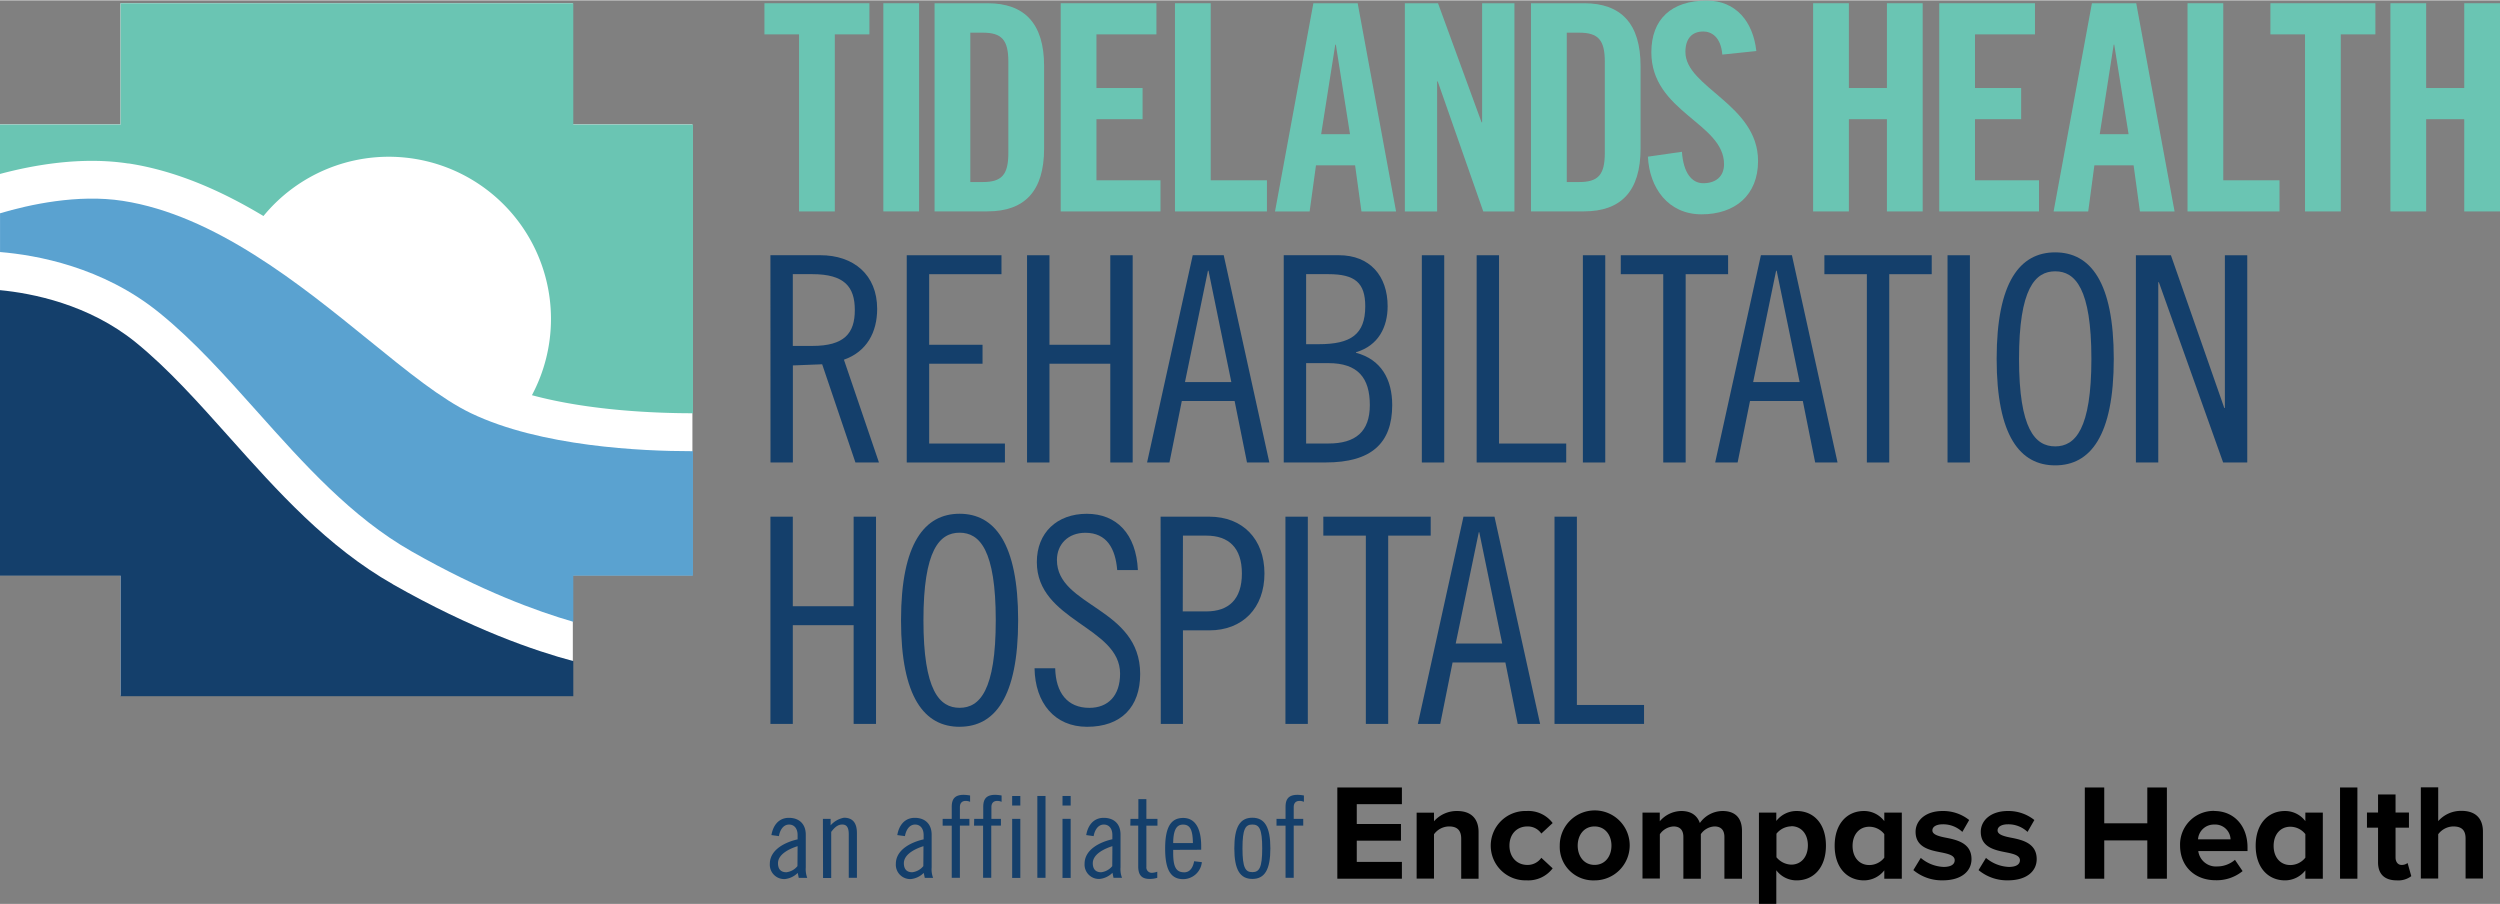 <svg xmlns="http://www.w3.org/2000/svg" width="9.4in" height="3.4in" viewBox="0 0 676.87 244.63"><rect x="0" y="0" width="676.87" height="244.63" fill="#808080" stroke="none"/><title>Secondary RGB (horizontal)-03021900_RGB_Horizontal_Stacked</title><polygon points="155.09 33.58 155.09 0.78 32.62 0.78 32.62 33.58 0 33.58 0 117.25 0 129.88 0 155.65 32.62 155.65 32.62 188.25 102.57 188.25 121.45 188.25 155.09 188.25 155.09 155.65 187.47 155.65 187.47 129.88 187.47 117.25 187.47 33.58 155.09 33.58" fill="#fff"/><path d="M35.4,44.15c13,2,25.19,7.42,36.55,14.24a43.91,43.91,0,0,1,72.69,48.51c15.64,4.23,33.82,4.89,43.6,4.89V33.61h-32.4V.78H33.27V33.61H.62V47c9-2.41,22.09-4.78,34.78-2.82" transform="translate(-0.62)" fill="#6ac5b3"/><path d="M107,158.09C89.27,148,75.77,132.91,62.73,118.3c-8.54-9.56-16.6-18.59-25.38-25.72C24.61,82.25,9.26,79.29.62,78.46v77.31H33.26v32.62H155.84v-9.5c-10.3-2.73-27.4-8.58-48.87-20.8" transform="translate(-0.62)" fill="#143f6b"/><path d="M187.84,122.06c-13.45,0-40.85-1.23-59.72-10.29-8.06-3.87-17.11-11.22-27.58-19.72C81.92,76.94,58.75,58.13,33.84,54.28,21.65,52.4,8.54,55.3.63,57.65V68.14c9.8.81,27.83,4,43.17,16.48,9.43,7.64,17.76,17,26.57,26.85,12.5,14,25.42,28.47,41.67,37.71,18.79,10.7,34,16.25,43.8,19.07V155.77h32.4V122.06h-.4" transform="translate(-0.62)" fill="#5aa2d0"/><polygon points="216.34 9.21 206.97 9.21 206.97 0.78 235.39 0.78 235.39 9.21 226.02 9.21 226.02 57.15 216.34 57.15 216.34 9.21" fill="#6ac5b3"/><rect x="239.16" y="0.78" width="9.68" height="56.36" fill="#6ac5b3"/><path d="M253.65.78H268c10,0,15.31,5.47,15.31,17V40.13c0,11.56-5.31,17-15.31,17H253.65Zm9.68,48.41h3.36c5.15,0,6.94-1.95,6.94-7.89V16.63c0-5.93-1.79-7.88-6.94-7.88h-3.36Z" transform="translate(-0.62)" fill="#6ac5b3"/><polygon points="287.18 57.15 287.18 0.78 313.1 0.78 313.1 9.21 296.86 9.21 296.86 23.73 309.35 23.73 309.35 32.17 296.86 32.17 296.86 48.72 314.2 48.72 314.2 57.15 287.18 57.15" fill="#6ac5b3"/><polygon points="318.12 57.15 318.12 0.78 327.8 0.78 327.8 48.72 343.02 48.72 343.02 57.15 318.12 57.15" fill="#6ac5b3"/><path d="M355.2,57.15h-9.37L356.21.79h12l10.39,56.36h-9.37l-1.72-12.49H356.92Zm3.12-20.92h7.81L362.3,12h-.16Z" transform="translate(-0.62)" fill="#6ac5b3"/><polygon points="380.36 57.15 380.36 0.78 389.34 0.78 401.13 33.02 401.28 33.02 401.28 0.78 410.03 0.78 410.03 57.15 401.59 57.15 389.26 21.94 389.1 21.94 389.1 57.15 380.36 57.15" fill="#6ac5b3"/><path d="M415.13.78H429.5c10,0,15.3,5.47,15.3,17V40.13c0,11.56-5.31,17-15.3,17H415.13Zm9.69,48.41h3.35c5.16,0,6.95-1.95,6.95-7.89V16.63c0-5.93-1.79-7.88-6.95-7.88h-3.35Z" transform="translate(-0.62)" fill="#6ac5b3"/><path d="M466.93,14.68c-.39-4.84-3-6.25-5.15-6.25-3.12,0-4.84,2-4.84,5.55,0,9.6,19.67,14.2,19.67,29.5,0,9.3-6.25,14.45-15.3,14.45s-14.13-7.18-14.52-15.61L456,41c.39,5.7,2.66,8.51,5.78,8.51,3.35,0,5.62-1.8,5.62-5.16,0-11.16-19.68-14.13-19.68-30.29,0-9,5.47-14,15-14,7.88,0,12.56,5.7,13.42,13.66Z" transform="translate(-0.62)" fill="#6ac5b3"/><polygon points="490.9 57.15 490.9 0.78 500.58 0.78 500.58 23.73 510.88 23.73 510.88 0.78 520.56 0.78 520.56 57.15 510.88 57.15 510.88 32.17 500.58 32.17 500.58 57.15 490.9 57.15" fill="#6ac5b3"/><polygon points="525.05 57.15 525.05 0.78 550.97 0.78 550.97 9.21 534.73 9.21 534.73 23.73 547.22 23.73 547.22 32.17 534.73 32.17 534.73 48.72 552.06 48.72 552.06 57.15 525.05 57.15" fill="#6ac5b3"/><path d="M566,57.15h-9.37L567,.79h12l10.38,56.36H580l-1.71-12.49H567.67Zm3.12-20.92h7.81L573.05,12h-.15Z" transform="translate(-0.62)" fill="#6ac5b3"/><polygon points="592.27 57.15 592.27 0.78 601.95 0.78 601.95 48.72 617.17 48.72 617.17 57.15 592.27 57.15" fill="#6ac5b3"/><polygon points="624.08 9.21 614.71 9.21 614.71 0.78 643.13 0.78 643.13 9.21 633.76 9.21 633.76 57.15 624.08 57.15 624.08 9.21" fill="#6ac5b3"/><polygon points="647.2 57.15 647.2 0.78 656.88 0.78 656.88 23.73 667.19 23.73 667.19 0.78 676.87 0.78 676.87 57.15 667.19 57.15 667.19 32.17 656.88 32.17 656.88 57.15 647.2 57.15" fill="#6ac5b3"/><path d="M209.21,69h13.51c9,0,15.39,5.28,15.39,14.53,0,6.3-2.79,11.58-9,13.76l9.48,27.82h-6.37l-9-26.58-7.93.31v26.27h-6.06Zm6.06,24.56h5.28c8.7,0,11.51-3.43,11.51-9.72s-2.81-9.71-11.51-9.71h-5.28Z" transform="translate(-0.62)" fill="#143f6b"/><polygon points="271.15 69.01 271.15 74.14 251.57 74.14 251.57 93.25 266.02 93.25 266.02 98.38 251.57 98.38 251.57 119.99 272.08 119.99 272.08 125.12 245.5 125.12 245.5 69.01 271.15 69.01" fill="#143f6b"/><polygon points="284.14 69.01 284.14 93.25 300.61 93.25 300.61 69.01 306.67 69.01 306.67 125.12 300.61 125.12 300.61 98.38 284.14 98.38 284.14 125.12 278.07 125.12 278.07 69.01 284.14 69.01" fill="#143f6b"/><path d="M331.94,69l12.35,56.11h-6.05l-3.35-16.63h-14.3l-3.34,16.63h-6.06L323.55,69Zm-10.49,34.35H334L327.82,73.2h-.15Z" transform="translate(-0.62)" fill="#143f6b"/><path d="M348.19,69h14.92c8.39,0,13.21,5.59,13.21,13.83,0,5.6-2.49,10.65-8.55,12.43v.16c6.76,1.79,9.79,7.15,9.79,14.15,0,10.41-5.74,15.54-18,15.54H348.19Zm6.06,24.09h3.42c8.7,0,12.59-2.64,12.59-10.26,0-6.37-2.8-8.7-9.95-8.7h-6.06Zm0,26.89h6.06c7.31,0,11.19-3.19,11.19-10.41,0-7.39-3.27-11.35-11.19-11.35h-6.06Z" transform="translate(-0.62)" fill="#143f6b"/><rect x="384.96" y="69.01" width="6.06" height="56.11" fill="#143f6b"/><polygon points="405.86 69.01 405.86 119.99 424.05 119.99 424.05 125.12 399.8 125.12 399.8 69.01 405.86 69.01" fill="#143f6b"/><rect x="428.56" y="69.01" width="6.06" height="56.11" fill="#143f6b"/><polygon points="467.88 69.01 467.88 74.14 456.39 74.14 456.39 125.12 450.32 125.12 450.32 74.14 438.82 74.14 438.82 69.01 467.88 69.01" fill="#143f6b"/><path d="M485.78,69l12.35,56.11h-6.06l-3.34-16.63h-14.3l-3.35,16.63H465L477.38,69Zm-10.5,34.35h12.59L481.65,73.2h-.15Z" transform="translate(-0.62)" fill="#143f6b"/><polygon points="523.01 69.01 523.01 74.14 511.51 74.14 511.51 125.12 505.45 125.12 505.45 74.14 493.95 74.14 493.95 69.01 523.01 69.01" fill="#143f6b"/><rect x="527.29" y="69.01" width="6.06" height="56.11" fill="#143f6b"/><path d="M557.06,125.9c-9.48,0-15.85-7.93-15.85-28.84s6.37-28.83,15.85-28.83,15.86,7.92,15.86,28.83-6.38,28.84-15.86,28.84m0-52.54c-5.43,0-9.79,4.67-9.79,23.7s4.36,23.7,9.79,23.7,9.8-4.66,9.8-23.7-4.36-23.7-9.8-23.7" transform="translate(-0.62)" fill="#143f6b"/><polygon points="587.77 69.01 602.22 110.36 602.38 110.36 602.38 69.01 608.44 69.01 608.44 125.12 601.91 125.12 584.51 76.31 584.35 76.31 584.35 125.12 578.29 125.12 578.29 69.01 587.77 69.01" fill="#143f6b"/><polygon points="214.65 139.79 214.65 164.04 231.12 164.04 231.12 139.79 237.18 139.79 237.18 195.9 231.12 195.9 231.12 169.17 214.65 169.17 214.65 195.9 208.59 195.9 208.59 139.79 214.65 139.79" fill="#143f6b"/><path d="M260.43,196.68c-9.48,0-15.86-7.93-15.86-28.83S251,139,260.43,139s15.85,7.93,15.85,28.84-6.37,28.83-15.85,28.83m0-52.54c-5.44,0-9.79,4.67-9.79,23.71s4.35,23.7,9.79,23.7,9.79-4.67,9.79-23.7-4.35-23.71-9.79-23.71" transform="translate(-0.62)" fill="#143f6b"/><path d="M303.1,154.24c-.47-5.75-2.79-10.09-8.62-10.09-4.67,0-7.7,3.11-7.7,7.38,0,12.66,22.54,12.82,22.54,30.85,0,8.93-5.13,14.3-14.38,14.3-8.78,0-14.07-6.45-14.22-15.85h5.59c.16,6.6,3.27,10.72,9.25,10.72,5.05,0,8.32-3.27,8.32-9.25,0-12.75-22.54-14.22-22.54-30.23,0-7.92,5.44-13.06,13.52-13.06s13.37,5.44,13.84,15.23Z" transform="translate(-0.62)" fill="#143f6b"/><path d="M314.85,139.79h13.2c9,0,14.92,6.06,14.92,15.39s-5.9,15.39-14.92,15.39H320.9V195.9h-6Zm6,25.65h6.37c6.07,0,9.64-3.27,9.64-10.26s-3.57-10.26-9.64-10.26H320.9Z" transform="translate(-0.62)" fill="#143f6b"/><rect x="348.03" y="139.79" width="6.06" height="56.11" fill="#143f6b"/><polygon points="387.36 139.79 387.36 144.92 375.85 144.92 375.85 195.9 369.8 195.9 369.8 144.92 358.29 144.92 358.29 139.79 387.36 139.79" fill="#143f6b"/><path d="M405.25,139.79,417.6,195.9h-6.06l-3.34-16.63H393.9l-3.34,16.63H384.5l12.35-56.11Zm-10.5,34.35h12.59L401.13,144H401Z" transform="translate(-0.62)" fill="#143f6b"/><polygon points="426.94 139.79 426.94 190.77 445.12 190.77 445.12 195.9 420.88 195.9 420.88 139.79 426.94 139.79" fill="#143f6b"/><polygon points="362.08 213.11 379.56 213.11 379.56 217.63 367.34 217.63 367.34 223 379.31 223 379.31 227.51 367.34 227.51 367.34 233.26 379.56 233.26 379.56 237.81 362.08 237.81 362.08 213.11"/><path d="M396.24,227c0-2.49-1.29-3.34-3.29-3.34a5.1,5.1,0,0,0-4.08,2.12v12h-4.7V219.93h4.7v2.33a8.21,8.21,0,0,1,6.26-2.78c3.93,0,5.81,2.22,5.81,5.7v12.63h-4.7Z" transform="translate(-0.62)"/><path d="M413.93,219.48a8.23,8.23,0,0,1,7.07,3.26l-3.07,2.85a4.42,4.42,0,0,0-3.77-1.93c-2.85,0-4.86,2.08-4.86,5.19s2,5.23,4.86,5.23a4.51,4.51,0,0,0,3.77-1.93L421,235a8.25,8.25,0,0,1-7.07,3.25,9.39,9.39,0,1,1,0-18.77" transform="translate(-0.62)"/><path d="M422.92,228.85a9.47,9.47,0,1,1,9.45,9.41,9.07,9.07,0,0,1-9.45-9.41m14,0c0-2.78-1.66-5.19-4.58-5.19s-4.56,2.41-4.56,5.19,1.63,5.22,4.56,5.22,4.58-2.41,4.58-5.22" transform="translate(-0.62)"/><path d="M467.5,226.52c0-1.67-.74-2.86-2.67-2.86a4.75,4.75,0,0,0-3.71,2.08v12.07h-4.73V226.52c0-1.67-.74-2.86-2.67-2.86a4.79,4.79,0,0,0-3.7,2.11v12h-4.7V219.92H450v2.34a7.8,7.8,0,0,1,5.85-2.78c2.63,0,4.3,1.22,5,3.26a7.58,7.58,0,0,1,6.14-3.26c3.3,0,5.27,1.74,5.27,5.41v12.92H467.5Z" transform="translate(-0.62)"/><path d="M476.85,244.63V219.92h4.7v2.26a6.9,6.9,0,0,1,5.52-2.7c4.59,0,7.92,3.41,7.92,9.37s-3.33,9.41-7.92,9.41a6.82,6.82,0,0,1-5.52-2.74v9.11Zm8.74-21a5.27,5.27,0,0,0-4,2V232a5.4,5.4,0,0,0,4,2c2.7,0,4.51-2.11,4.51-5.22s-1.81-5.19-4.51-5.19" transform="translate(-0.62)"/><path d="M510.79,235.55a7,7,0,0,1-5.51,2.71c-4.52,0-7.93-3.41-7.93-9.37s3.37-9.41,7.93-9.41a6.86,6.86,0,0,1,5.51,2.74v-2.3h4.74v17.89h-4.74Zm0-9.81a5.15,5.15,0,0,0-4.07-2c-2.67,0-4.52,2.07-4.52,5.19s1.85,5.18,4.52,5.18a5.15,5.15,0,0,0,4.07-2Z" transform="translate(-0.62)"/><path d="M520.67,232.18a10.16,10.16,0,0,0,6.18,2.44c2,0,3-.7,3-1.81,0-1.26-1.55-1.7-3.59-2.11-3.08-.59-7-1.33-7-5.59,0-3,2.62-5.63,7.33-5.63a11.3,11.3,0,0,1,7.18,2.44l-1.85,3.22a7.57,7.57,0,0,0-5.3-2.06c-1.7,0-2.81.63-2.81,1.66s1.41,1.52,3.41,1.92c3.07.6,7.18,1.41,7.18,5.85,0,3.3-2.78,5.74-7.74,5.74a12,12,0,0,1-8-2.77Z" transform="translate(-0.62)"/><path d="M538.32,232.18a10.22,10.22,0,0,0,6.19,2.44c2,0,3-.7,3-1.81,0-1.26-1.56-1.7-3.6-2.11-3.07-.59-7-1.33-7-5.59,0-3,2.63-5.63,7.33-5.63a11.24,11.24,0,0,1,7.18,2.44l-1.85,3.22a7.56,7.56,0,0,0-5.29-2.06c-1.71,0-2.82.63-2.82,1.66s1.41,1.52,3.41,1.92c3.08.6,7.18,1.41,7.18,5.85,0,3.3-2.77,5.74-7.74,5.74a12.06,12.06,0,0,1-8-2.77Z" transform="translate(-0.62)"/><polygon points="581.38 227.44 569.72 227.44 569.72 237.81 564.46 237.81 564.46 213.11 569.72 213.11 569.72 222.81 581.38 222.81 581.38 213.11 586.68 213.11 586.68 237.81 581.38 237.81 581.38 227.44"/><path d="M600.13,219.48c5.33,0,9,4,9,9.85v1H595.8a4.81,4.81,0,0,0,5.14,4.16,7.33,7.33,0,0,0,4.79-1.79l2.07,3.05a11.07,11.07,0,0,1-7.37,2.47c-5.45,0-9.56-3.66-9.56-9.4a9.1,9.1,0,0,1,9.26-9.37m-4.4,7.7h8.81a4.15,4.15,0,0,0-4.41-4,4.29,4.29,0,0,0-4.4,4" transform="translate(-0.62)"/><path d="M624.79,235.55a7,7,0,0,1-5.52,2.71c-4.52,0-7.93-3.41-7.93-9.37s3.38-9.41,7.93-9.41a6.88,6.88,0,0,1,5.52,2.74v-2.3h4.73v17.89h-4.73Zm0-9.81a5.18,5.18,0,0,0-4.08-2c-2.66,0-4.51,2.07-4.51,5.19s1.85,5.18,4.51,5.18a5.18,5.18,0,0,0,4.08-2Z" transform="translate(-0.62)"/><rect x="633.56" y="213.11" width="4.7" height="24.7"/><path d="M644.47,233.36V224h-3v-4.1h3V215h4.74v4.89h3.63V224h-3.63v8.08c0,1.11.59,2,1.63,2a2.58,2.58,0,0,0,1.63-.52l1,3.56a5.82,5.82,0,0,1-3.93,1.14c-3.3,0-5.07-1.7-5.07-4.89" transform="translate(-0.62)"/><path d="M668.17,226.92c0-2.48-1.3-3.26-3.34-3.26a5.21,5.21,0,0,0-4.07,2.11v12h-4.7v-24.7h4.7v9.15a8.23,8.23,0,0,1,6.29-2.78c3.93,0,5.82,2.15,5.82,5.63v12.7h-4.7Z" transform="translate(-0.62)"/><path d="M209.48,226c.43-2.52,1.9-4.67,4.73-4.67s4.57,1.72,4.57,4.54v8.9a6.65,6.65,0,0,0,.4,2.82h-2.3l-.28-1.35a5.77,5.77,0,0,1-3.41,1.66,3.88,3.88,0,0,1-4.14-4.11c0-3.93,4.33-5.92,7.52-6.63V226c0-1.75-.89-2.85-2.3-2.85-1.69,0-2.52,1.69-2.76,3.13Zm7.09,3c-2,.62-5.31,2.09-5.31,4.61,0,1.5.68,2.45,2.27,2.45a4.52,4.52,0,0,0,3-1.66Z" transform="translate(-0.62)" fill="#143f6b"/><path d="M223.42,221.61h2.09v1.75a6.28,6.28,0,0,1,3.62-2.06c2.21,0,3.5,1.23,3.5,4.17v12.1h-2.21V225.78c0-1.84-.56-2.64-1.75-2.64s-2.06.74-3,2v12.47h-2.21Z" transform="translate(-0.62)" fill="#143f6b"/><path d="M243.56,226c.43-2.52,1.9-4.67,4.73-4.67s4.57,1.72,4.57,4.54v8.9a6.48,6.48,0,0,0,.4,2.82H251l-.28-1.35a5.77,5.77,0,0,1-3.41,1.66,3.88,3.88,0,0,1-4.14-4.11c0-3.93,4.33-5.92,7.52-6.63V226c0-1.75-.89-2.85-2.3-2.85-1.69,0-2.51,1.69-2.76,3.13Zm7.09,3c-2,.62-5.31,2.09-5.31,4.61,0,1.5.68,2.45,2.27,2.45a4.52,4.52,0,0,0,3-1.66Z" transform="translate(-0.62)" fill="#143f6b"/><path d="M255.84,221.61h2.46v-3.25c0-2.15.85-3.26,3.25-3.26a11.63,11.63,0,0,1,1.72.18V217a2.73,2.73,0,0,0-1.2-.25c-1.07,0-1.56.67-1.56,1.69v3.16h2.57v1.84h-2.57v14.12H258.3V223.45h-2.46Z" transform="translate(-0.62)" fill="#143f6b"/><path d="M264.38,221.61h2.45v-3.25c0-2.15.86-3.26,3.26-3.26a11.49,11.49,0,0,1,1.71.18V217a2.66,2.66,0,0,0-1.19-.25c-1.08,0-1.57.67-1.57,1.69v3.16h2.58v1.84H269v14.12h-2.21V223.45h-2.45Z" transform="translate(-0.62)" fill="#143f6b"/><path d="M274.66,215.41h2.21V218h-2.21Zm0,6.19h2.21v16h-2.21Z" transform="translate(-0.62)" fill="#143f6b"/><rect x="280.86" y="215.41" width="2.21" height="22.16" fill="#143f6b"/><path d="M288.29,215.41h2.21V218h-2.21Zm0,6.19h2.21v16h-2.21Z" transform="translate(-0.62)" fill="#143f6b"/><path d="M294.71,226c.43-2.52,1.9-4.67,4.73-4.67S304,223,304,225.84v8.9a6.48,6.48,0,0,0,.4,2.82h-2.3l-.28-1.35a5.77,5.77,0,0,1-3.41,1.66,3.88,3.88,0,0,1-4.14-4.11c0-3.93,4.32-5.92,7.52-6.63V226c0-1.75-.89-2.85-2.3-2.85-1.69,0-2.52,1.69-2.77,3.13Zm7.09,3c-2,.62-5.31,2.09-5.31,4.61,0,1.5.68,2.45,2.27,2.45a4.52,4.52,0,0,0,3-1.66Z" transform="translate(-0.62)" fill="#143f6b"/><path d="M306.69,221.61h2.14v-5.34H311v5.34H314v1.84H311v11.17a1.45,1.45,0,0,0,1.6,1.59,4.92,4.92,0,0,0,1.35-.3v1.66a6.71,6.71,0,0,1-2.09.3c-2.08,0-3.07-1-3.07-3.43v-11h-2.14Z" transform="translate(-0.62)" fill="#143f6b"/><path d="M318.26,230v.89c0,3.9.89,5.19,3,5.19,1.69,0,2.4-1.56,2.67-3l2.09.25a5.11,5.11,0,0,1-5.06,4.6c-3.35,0-4.88-2.52-4.88-8.28s1.53-8.29,4.88-8.29,4.88,3,4.88,7.61v1Zm5.34-1.84c-.06-3.43-.68-5-2.67-5-1.6,0-2.64,1.17-2.67,5Z" transform="translate(-0.62)" fill="#143f6b"/><path d="M339.69,221.3c3.34,0,4.88,2.52,4.88,8.29s-1.54,8.28-4.88,8.28-4.88-2.52-4.88-8.28,1.53-8.29,4.88-8.29m0,14.73c1.87,0,2.67-1.16,2.67-6.44s-.8-6.45-2.67-6.45-2.67,1.17-2.67,6.45.8,6.44,2.67,6.44" transform="translate(-0.62)" fill="#143f6b"/><path d="M346.23,221.61h2.45v-3.25c0-2.15.86-3.26,3.26-3.26a11.35,11.35,0,0,1,1.71.18V217a2.66,2.66,0,0,0-1.19-.25c-1.08,0-1.57.67-1.57,1.69v3.16h2.58v1.84h-2.58v14.12h-2.21V223.45h-2.45Z" transform="translate(-0.62)" fill="#143f6b"/></svg>